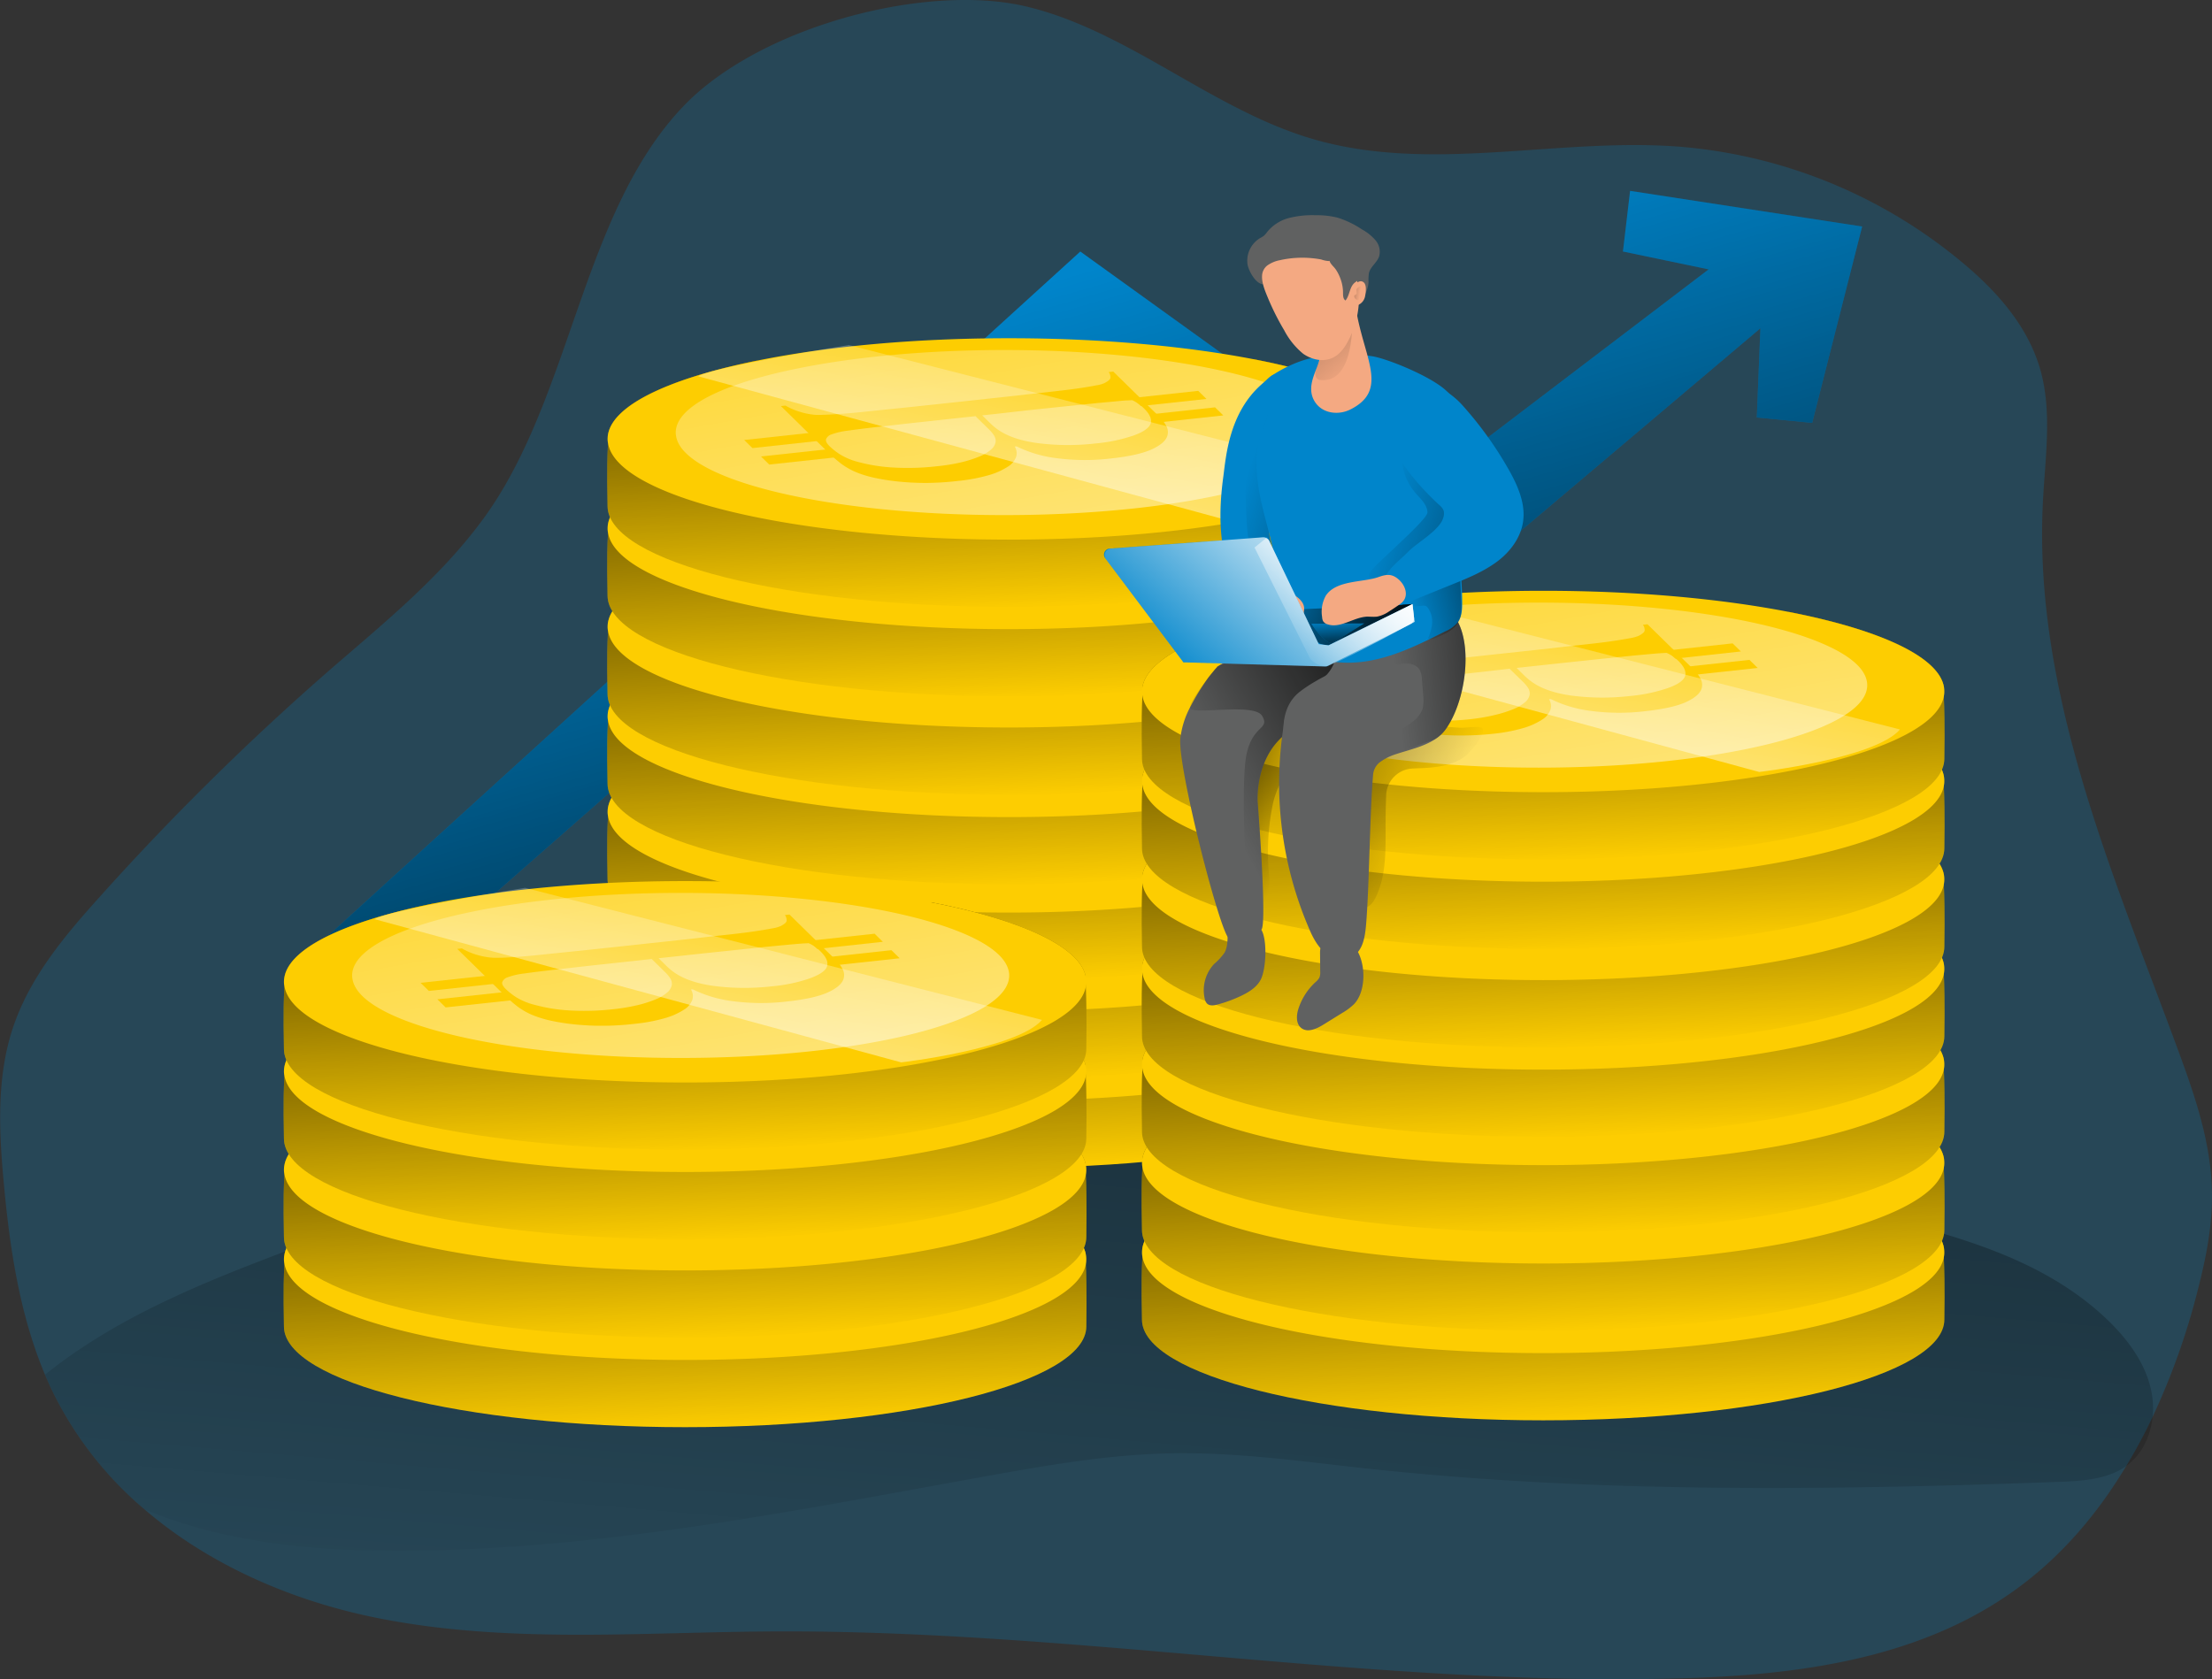 <?xml version="1.0" encoding="UTF-8"?> <svg xmlns="http://www.w3.org/2000/svg" xmlns:xlink="http://www.w3.org/1999/xlink" id="Layer_1" data-name="Layer 1" viewBox="0 0 658.5 500"><rect x="0" y="0" width="658.5" height="500" fill="#333333" stroke="none"/><defs><linearGradient id="linear-gradient" x1="300.85" y1="87.09" x2="386.94" y2="383.61" gradientUnits="userSpaceOnUse"><stop offset="0" stop-color="#010101" stop-opacity="0"></stop><stop offset="0.95" stop-color="#010101"></stop></linearGradient><linearGradient id="linear-gradient-2" x1="324.8" y1="506.04" x2="378.66" y2="-120.4" xlink:href="#linear-gradient"></linearGradient><linearGradient id="linear-gradient-3" x1="306.97" y1="355.42" x2="301.25" y2="232.22" xlink:href="#linear-gradient"></linearGradient><linearGradient id="linear-gradient-4" x1="306.97" y1="328.77" x2="301.25" y2="205.56" xlink:href="#linear-gradient"></linearGradient><linearGradient id="linear-gradient-5" x1="306.97" y1="299.45" x2="301.25" y2="176.25" xlink:href="#linear-gradient"></linearGradient><linearGradient id="linear-gradient-6" x1="306.97" y1="271.02" x2="301.25" y2="147.81" xlink:href="#linear-gradient"></linearGradient><linearGradient id="linear-gradient-7" x1="306.97" y1="244.37" x2="301.25" y2="121.16" xlink:href="#linear-gradient"></linearGradient><linearGradient id="linear-gradient-8" x1="306.97" y1="215.05" x2="301.25" y2="91.85" xlink:href="#linear-gradient"></linearGradient><linearGradient id="linear-gradient-9" x1="306.97" y1="188.4" x2="301.25" y2="65.2" xlink:href="#linear-gradient"></linearGradient><linearGradient id="linear-gradient-10" x1="284.43" y1="28.6" x2="343.64" y2="354.9" gradientUnits="userSpaceOnUse"><stop offset="0" stop-color="#fff" stop-opacity="0"></stop><stop offset="0.95" stop-color="#fff"></stop></linearGradient><linearGradient id="linear-gradient-11" x1="320.76" y1="88.11" x2="291.52" y2="241.82" xlink:href="#linear-gradient-10"></linearGradient><linearGradient id="linear-gradient-12" x1="466.06" y1="430.62" x2="460.34" y2="307.41" xlink:href="#linear-gradient"></linearGradient><linearGradient id="linear-gradient-13" x1="466.06" y1="403.97" x2="460.34" y2="280.76" xlink:href="#linear-gradient"></linearGradient><linearGradient id="linear-gradient-14" x1="466.06" y1="374.65" x2="460.34" y2="251.44" xlink:href="#linear-gradient"></linearGradient><linearGradient id="linear-gradient-15" x1="210.63" y1="432.66" x2="204.91" y2="309.45" xlink:href="#linear-gradient"></linearGradient><linearGradient id="linear-gradient-16" x1="210.63" y1="406.01" x2="204.91" y2="282.8" xlink:href="#linear-gradient"></linearGradient><linearGradient id="linear-gradient-17" x1="210.63" y1="376.69" x2="204.91" y2="253.48" xlink:href="#linear-gradient"></linearGradient><linearGradient id="linear-gradient-18" x1="210.63" y1="350.04" x2="204.91" y2="226.83" xlink:href="#linear-gradient"></linearGradient><linearGradient id="linear-gradient-19" x1="188.09" y1="190.23" x2="247.3" y2="516.54" xlink:href="#linear-gradient-10"></linearGradient><linearGradient id="linear-gradient-20" x1="224.42" y1="249.75" x2="195.18" y2="403.46" xlink:href="#linear-gradient-10"></linearGradient><linearGradient id="linear-gradient-21" x1="466.06" y1="346.22" x2="460.34" y2="223.01" xlink:href="#linear-gradient"></linearGradient><linearGradient id="linear-gradient-22" x1="466.06" y1="319.56" x2="460.34" y2="196.36" xlink:href="#linear-gradient"></linearGradient><linearGradient id="linear-gradient-23" x1="466.06" y1="290.25" x2="460.34" y2="167.04" xlink:href="#linear-gradient"></linearGradient><linearGradient id="linear-gradient-24" x1="466.06" y1="263.6" x2="460.34" y2="140.39" xlink:href="#linear-gradient"></linearGradient><linearGradient id="linear-gradient-25" x1="443.52" y1="103.79" x2="502.73" y2="430.09" xlink:href="#linear-gradient-10"></linearGradient><linearGradient id="linear-gradient-26" x1="479.85" y1="163.31" x2="450.61" y2="317.02" xlink:href="#linear-gradient-10"></linearGradient><linearGradient id="linear-gradient-27" x1="-802.59" y1="311.23" x2="-882.88" y2="352.49" gradientTransform="matrix(-0.99, 0.16, 0.16, 0.99, -470.1, -25.62)" xlink:href="#linear-gradient"></linearGradient><linearGradient id="linear-gradient-28" x1="-878.66" y1="251.91" x2="-831.34" y2="232.18" gradientTransform="matrix(-1, 0, 0, 1, -487.43, 0)" xlink:href="#linear-gradient"></linearGradient><linearGradient id="linear-gradient-29" x1="-921.15" y1="252.92" x2="-828.3" y2="207.39" gradientTransform="matrix(-1, 0, 0, 1, -487.43, 0)" xlink:href="#linear-gradient"></linearGradient><linearGradient id="linear-gradient-30" x1="-855.73" y1="247.58" x2="-926.59" y2="208.56" gradientTransform="matrix(-1, 0, 0, 1, -487.43, 0)" xlink:href="#linear-gradient"></linearGradient><linearGradient id="linear-gradient-31" x1="-908.18" y1="213.55" x2="-966.26" y2="207.49" gradientTransform="matrix(-1, 0, 0, 1, -487.43, 0)" xlink:href="#linear-gradient"></linearGradient><linearGradient id="linear-gradient-32" x1="-904.53" y1="156.89" x2="-986.46" y2="183.5" gradientTransform="matrix(-1, 0, 0, 1, -487.43, 0)" xlink:href="#linear-gradient"></linearGradient><linearGradient id="linear-gradient-33" x1="-912.29" y1="189.06" x2="-959.98" y2="177.99" gradientTransform="matrix(-1, 0, 0, 1, -487.43, 0)" xlink:href="#linear-gradient"></linearGradient><linearGradient id="linear-gradient-34" x1="-868.75" y1="178.93" x2="-913" y2="198.82" gradientTransform="matrix(-1, 0, 0, 1, -487.43, 0)" xlink:href="#linear-gradient"></linearGradient><linearGradient id="linear-gradient-35" x1="-890.48" y1="191.12" x2="-891.26" y2="202.9" gradientTransform="matrix(-1, 0, 0, 1, -487.43, 0)" xlink:href="#linear-gradient"></linearGradient><linearGradient id="linear-gradient-36" x1="-896.29" y1="118.55" x2="-838.77" y2="48.47" gradientTransform="matrix(-1, 0, 0, 1, -487.43, 0)" xlink:href="#linear-gradient"></linearGradient><linearGradient id="linear-gradient-37" x1="-897.25" y1="94.09" x2="-886.31" y2="92.57" gradientTransform="matrix(-1, 0, 0, 1, -487.43, 0)" xlink:href="#linear-gradient"></linearGradient><linearGradient id="linear-gradient-38" x1="354.74" y1="209.9" x2="405.08" y2="152.67" xlink:href="#linear-gradient-10"></linearGradient><linearGradient id="linear-gradient-39" x1="385.7" y1="199.52" x2="413.86" y2="167.51" xlink:href="#linear-gradient-10"></linearGradient></defs><title>Bitcoin 1</title><path d="M663.35,361.76c.19,9.89-1.77,19.66-4.23,29.21a210.16,210.16,0,0,1-13.43,37.71,157.18,157.18,0,0,1-7.85,14.61c-8.23,13.74-18.46,25.89-31,35.37-29.29,22.23-67,27-103,27.89-89.84,2.34-179.3-14.53-269.17-14-39.41.23-79.19,3.74-117.88-4.08-24.73-5-49.42-15.55-68.82-32.19a108.33,108.33,0,0,1-26.95-34.16c-1-2-1.92-4-2.75-6C10.75,398.26,7.76,378.52,6,359c-1.43-15.25-2.15-31,2.49-45.49,4.84-15.13,15.1-27.48,25.45-39a785.68,785.68,0,0,1,68.81-68c16.12-14,32.91-27.51,45.75-44.92,26.57-36,29.33-91.27,59.79-123.16C231,14.64,280.56,1.61,310.38,8.71c30.24,7.21,55.15,30.54,85,39.37,35.33,10.46,73-.45,109.54,2.38a150.32,150.32,0,0,1,83,33.55c10.72,8.72,20.76,19.6,24.5,33.41,3.32,12.34,1.32,25.48.64,38.31-3.05,56.77,20.65,110.68,40.17,163.6C658.26,333,663.13,347.07,663.35,361.76Z" transform="translate(-4.87 -6.78)" fill="#0085cb" opacity="0.24" style="isolation:isolate"></path><polygon points="97.35 278.95 321.6 74.89 421.31 146.71 508.65 80.21 483.14 74.89 485.27 56.83 554.35 67.45 539.47 125.91 523 124.31 524.06 97.75 419.89 185.8 317.87 116.1 141.23 271.37 97.35 278.95" fill="#0085cb"></polygon><polygon points="97.35 278.95 321.6 74.89 421.31 146.71 508.65 80.21 483.14 74.89 485.27 56.83 554.35 67.45 539.47 125.91 523 124.31 524.06 97.75 419.89 185.8 317.87 116.1 141.23 271.37 97.35 278.95" fill="url(#linear-gradient)"></polygon><path d="M376.24,85.43A7.86,7.86,0,0,1,380,77.67,7.9,7.9,0,0,0,381.1,77a6.66,6.66,0,0,0,1-1.15,12.36,12.36,0,0,1,6.53-4.17,28.39,28.39,0,0,1,7.81-.82,25.86,25.86,0,0,1,6.62.73,28.27,28.27,0,0,1,7.28,3.51,14.35,14.35,0,0,1,4,3.21,5.27,5.27,0,0,1,1.08,4.85c-.63,1.79-2.51,3-3,4.81a12.6,12.6,0,0,0-.15,2.75,8.11,8.11,0,0,1-1.09,3.71,2.07,2.07,0,0,1-.93.94,1.64,1.64,0,0,1-1.72-.48,5.35,5.35,0,0,1-.94-1.64,10.8,10.8,0,0,0-3-4.29c-1.95-1.52-4.56-1.79-7-2a32.34,32.34,0,0,0-8.57.28,14.07,14.07,0,0,0-4.25,1.58c-1,.58-2.28,2.4-3.34,2.59C378.89,91.9,376.52,87.34,376.24,85.43Z" transform="translate(-4.87 -6.78)" fill="#606161"></path><path d="M645.69,428.68c-.61,5.78-3.21,11.25-7.85,14.61-5.59,4-13,4.45-19.86,4.72-68.85,2.53-138,3.43-206.51-4-19.29-2.11-38.62-4.87-58-4.49-18.23.34-36.27,3.44-54.24,6.68C237.57,457.29,175.62,469.94,113,468.39c-21.82-.53-45.07-3.74-65-12.15a108.33,108.33,0,0,1-26.95-34.16c-1-2-1.92-4-2.75-6,27.66-22.2,62.16-32.77,95-45.64,47.11-18.5,95.73-24.65,145.93-28.31q49.49-3.57,99-6c33.18-1.62,66.74-2.87,99.39,3.44,27.74,5.32,54.13,16,81.42,23.25,32.73,8.68,68.85,13.59,93.27,37,6,5.81,11.25,12.83,12.95,21A25.14,25.14,0,0,1,645.69,428.68Z" transform="translate(-4.87 -6.78)" fill="url(#linear-gradient-2)"></path><path d="M424.6,324.49c0,16.57-53.47,30-119.43,30s-119.43-13.44-119.43-30c0-2.13-.28-10.12.13-18.79,0-1,.08-2,.12-3.07,2.12-8.66,18.92-16.33,44.21-21.44,21.62,5.11,48.34,13.35,75,13.35,26.19,0,52-8.1,73.13-13.73,26.19,5.11,43.69,12.87,46,21.68,0,1.18.09,2.36.13,3.5v.09C424.8,314.79,424.6,322.55,424.6,324.49Z" transform="translate(-4.87 -6.78)" fill="#fdcd01"></path><path d="M424.6,324.49c0,16.57-53.47,30-119.43,30s-119.43-13.44-119.43-30c0-2.13-.28-10.12.13-18.79,0-1,.08-2,.12-3.07,2.12-8.66,18.92-16.33,44.21-21.44,21.62,5.11,48.34,13.35,75,13.35,26.19,0,52-8.1,73.13-13.73,26.19,5.11,43.69,12.87,46,21.68,0,1.18.09,2.36.13,3.5v.09C424.8,314.79,424.6,322.55,424.6,324.49Z" transform="translate(-4.87 -6.78)" fill="url(#linear-gradient-3)"></path><path d="M424.6,304.52a6.41,6.41,0,0,1-.16,1.47v.09c-3.19,15.81-55.39,28.4-119.27,28.4-64.4,0-116.9-12.78-119.3-28.78a5.2,5.2,0,0,1-.13-1.18,7.22,7.22,0,0,1,.25-1.89c2.12-8.66,18.92-16.33,44.21-21.44,20.48-4.17,46.54-6.67,75-6.67,27.57,0,52.94,2.36,73.13,6.29,26.19,5.11,43.69,12.87,46,21.68A6.78,6.78,0,0,1,424.6,304.52Z" transform="translate(-4.87 -6.78)" fill="#fdcd01"></path><path d="M424.6,297.84c0,16.57-53.47,30-119.43,30s-119.43-13.44-119.43-30c0-2.13-.28-10.13.13-18.79,0-1,.08-2,.12-3.07,2.12-8.66,18.92-16.33,44.21-21.44,21.62,5.11,48.34,13.34,75,13.34,26.19,0,52-8.09,73.13-13.72,26.19,5.11,43.69,12.87,46,21.67,0,1.19.09,2.37.13,3.51v.09C424.8,288.14,424.6,295.9,424.6,297.84Z" transform="translate(-4.87 -6.78)" fill="#fdcd01"></path><path d="M424.6,297.84c0,16.57-53.47,30-119.43,30s-119.43-13.44-119.43-30c0-2.13-.28-10.13.13-18.79,0-1,.08-2,.12-3.07,2.12-8.66,18.92-16.33,44.21-21.44,21.62,5.11,48.34,13.34,75,13.34,26.19,0,52-8.09,73.13-13.72,26.19,5.11,43.69,12.87,46,21.67,0,1.19.09,2.37.13,3.51v.09C424.8,288.14,424.6,295.9,424.6,297.84Z" transform="translate(-4.87 -6.78)" fill="url(#linear-gradient-4)"></path><path d="M424.6,277.87a6.41,6.41,0,0,1-.16,1.47v.09c-3.19,15.81-55.39,28.4-119.27,28.4-64.4,0-116.9-12.78-119.3-28.78a5.27,5.27,0,0,1-.13-1.18A7.16,7.16,0,0,1,186,276c2.12-8.66,18.92-16.33,44.21-21.44,20.48-4.17,46.54-6.68,75-6.68,27.57,0,52.94,2.37,73.13,6.3,26.19,5.11,43.69,12.87,46,21.67A6.89,6.89,0,0,1,424.6,277.87Z" transform="translate(-4.87 -6.78)" fill="#fdcd01"></path><path d="M424.6,268.53c0,16.56-53.47,30-119.43,30s-119.43-13.44-119.43-30c0-2.13-.28-10.13.13-18.79,0-1,.08-2,.12-3.08,2.12-8.66,18.92-16.33,44.21-21.44,21.62,5.11,48.34,13.35,75,13.35,26.19,0,52-8.1,73.13-13.73,26.19,5.11,43.69,12.87,46,21.68,0,1.18.09,2.36.13,3.5v.1C424.8,258.82,424.6,266.59,424.6,268.53Z" transform="translate(-4.87 -6.78)" fill="#fdcd01"></path><path d="M424.6,268.53c0,16.56-53.47,30-119.43,30s-119.43-13.44-119.43-30c0-2.13-.28-10.13.13-18.79,0-1,.08-2,.12-3.08,2.12-8.66,18.92-16.33,44.21-21.44,21.62,5.11,48.34,13.35,75,13.35,26.19,0,52-8.1,73.13-13.73,26.19,5.11,43.69,12.87,46,21.68,0,1.18.09,2.36.13,3.5v.1C424.8,258.82,424.6,266.59,424.6,268.53Z" transform="translate(-4.87 -6.78)" fill="url(#linear-gradient-5)"></path><path d="M424.6,248.55a6.36,6.36,0,0,1-.16,1.47v.1c-3.19,15.8-55.39,28.39-119.27,28.39-64.4,0-116.9-12.78-119.3-28.77a5.36,5.36,0,0,1-.13-1.19,7.28,7.28,0,0,1,.25-1.89c2.12-8.66,18.92-16.33,44.21-21.44,20.48-4.16,46.54-6.67,75-6.67,27.57,0,52.94,2.36,73.13,6.29,26.19,5.11,43.69,12.87,46,21.68A6.78,6.78,0,0,1,424.6,248.55Z" transform="translate(-4.87 -6.78)" fill="#fdcd01"></path><path d="M424.6,240.09c0,16.57-53.47,30-119.43,30s-119.43-13.44-119.43-30c0-2.13-.28-10.13.13-18.79,0-1,.08-2,.12-3.07,2.12-8.66,18.92-16.33,44.21-21.44,21.62,5.11,48.34,13.34,75,13.34,26.19,0,52-8.09,73.13-13.72,26.19,5.11,43.69,12.87,46,21.67,0,1.19.09,2.37.13,3.51v.09C424.8,230.39,424.6,238.15,424.6,240.09Z" transform="translate(-4.87 -6.78)" fill="#fdcd01"></path><path d="M424.6,240.09c0,16.57-53.47,30-119.43,30s-119.43-13.44-119.43-30c0-2.13-.28-10.13.13-18.79,0-1,.08-2,.12-3.07,2.12-8.66,18.92-16.33,44.21-21.44,21.62,5.11,48.34,13.34,75,13.34,26.19,0,52-8.09,73.13-13.72,26.19,5.11,43.69,12.87,46,21.67,0,1.19.09,2.37.13,3.51v.09C424.8,230.39,424.6,238.15,424.6,240.09Z" transform="translate(-4.87 -6.78)" fill="url(#linear-gradient-6)"></path><path d="M424.6,220.12a6.41,6.41,0,0,1-.16,1.47v.09c-3.19,15.81-55.39,28.4-119.27,28.4-64.4,0-116.9-12.78-119.3-28.78a5.27,5.27,0,0,1-.13-1.18,7.16,7.16,0,0,1,.25-1.89c2.12-8.66,18.92-16.33,44.21-21.44,20.48-4.17,46.54-6.68,75-6.68,27.57,0,52.94,2.37,73.13,6.3,26.19,5.11,43.69,12.87,46,21.67A6.89,6.89,0,0,1,424.6,220.12Z" transform="translate(-4.87 -6.78)" fill="#fdcd01"></path><path d="M424.6,213.44c0,16.57-53.47,30-119.43,30s-119.43-13.44-119.43-30c0-2.13-.28-10.13.13-18.79,0-1,.08-2,.12-3.07,2.12-8.67,18.92-16.33,44.21-21.44,21.62,5.11,48.34,13.34,75,13.34,26.19,0,52-8.09,73.13-13.72,26.19,5.11,43.69,12.87,46,21.67,0,1.19.09,2.37.13,3.51V195C424.8,203.74,424.6,211.5,424.6,213.44Z" transform="translate(-4.87 -6.78)" fill="#fdcd01"></path><path d="M424.6,213.44c0,16.57-53.47,30-119.43,30s-119.43-13.44-119.43-30c0-2.13-.28-10.13.13-18.79,0-1,.08-2,.12-3.07,2.12-8.67,18.92-16.33,44.21-21.44,21.62,5.11,48.34,13.34,75,13.34,26.19,0,52-8.09,73.13-13.72,26.19,5.11,43.69,12.87,46,21.67,0,1.19.09,2.37.13,3.51V195C424.8,203.74,424.6,211.5,424.6,213.44Z" transform="translate(-4.87 -6.78)" fill="url(#linear-gradient-7)"></path><path d="M424.6,193.47a6.47,6.47,0,0,1-.16,1.47V195c-3.19,15.81-55.39,28.4-119.27,28.4-64.4,0-116.9-12.78-119.3-28.78a5.27,5.27,0,0,1-.13-1.18,7.16,7.16,0,0,1,.25-1.89c2.12-8.67,18.92-16.33,44.21-21.44,20.48-4.17,46.54-6.68,75-6.68,27.57,0,52.94,2.37,73.13,6.3,26.19,5.11,43.69,12.87,46,21.67A6.89,6.89,0,0,1,424.6,193.47Z" transform="translate(-4.87 -6.78)" fill="#fdcd01"></path><path d="M424.6,184.12c0,16.57-53.47,30-119.43,30s-119.43-13.44-119.43-30c0-2.13-.28-10.12.13-18.78,0-1.05.08-2,.12-3.08,2.12-8.66,18.92-16.33,44.21-21.44,21.62,5.11,48.34,13.35,75,13.35,26.19,0,52-8.1,73.13-13.73,26.19,5.11,43.69,12.87,46,21.68,0,1.18.09,2.36.13,3.5v.09C424.8,174.42,424.6,182.18,424.6,184.12Z" transform="translate(-4.87 -6.78)" fill="#fdcd01"></path><path d="M424.6,184.12c0,16.57-53.47,30-119.43,30s-119.43-13.44-119.43-30c0-2.13-.28-10.12.13-18.78,0-1.05.08-2,.12-3.08,2.12-8.66,18.92-16.33,44.21-21.44,21.62,5.11,48.34,13.35,75,13.35,26.19,0,52-8.1,73.13-13.73,26.19,5.11,43.69,12.87,46,21.68,0,1.18.09,2.36.13,3.5v.09C424.8,174.42,424.6,182.18,424.6,184.12Z" transform="translate(-4.87 -6.78)" fill="url(#linear-gradient-8)"></path><path d="M424.6,164.15a6.36,6.36,0,0,1-.16,1.47v.09c-3.19,15.81-55.39,28.4-119.27,28.4-64.4,0-116.9-12.78-119.3-28.77a5.36,5.36,0,0,1-.13-1.19,7.22,7.22,0,0,1,.25-1.89c2.12-8.66,18.92-16.33,44.21-21.44,20.48-4.17,46.54-6.67,75-6.67,27.57,0,52.94,2.36,73.13,6.29,26.19,5.11,43.69,12.87,46,21.68A6.78,6.78,0,0,1,424.6,164.15Z" transform="translate(-4.87 -6.78)" fill="#fdcd01"></path><path d="M424.6,157.47c0,16.57-53.47,30-119.43,30s-119.43-13.44-119.43-30c0-2.13-.28-10.13.13-18.79,0-1,.08-2,.12-3.07,2.12-8.66,18.92-16.33,44.21-21.44,21.62,5.11,48.34,13.34,75,13.34,26.19,0,52-8.09,73.13-13.72,26.19,5.11,43.69,12.87,46,21.68,0,1.18.09,2.36.13,3.5v.09C424.8,147.77,424.6,155.53,424.6,157.47Z" transform="translate(-4.87 -6.78)" fill="#fdcd01"></path><path d="M424.6,157.47c0,16.57-53.47,30-119.43,30s-119.43-13.44-119.43-30c0-2.13-.28-10.13.13-18.79,0-1,.08-2,.12-3.07,2.12-8.66,18.92-16.33,44.21-21.44,21.62,5.11,48.34,13.34,75,13.34,26.19,0,52-8.09,73.13-13.72,26.19,5.11,43.69,12.87,46,21.68,0,1.18.09,2.36.13,3.5v.09C424.8,147.77,424.6,155.53,424.6,157.47Z" transform="translate(-4.87 -6.78)" fill="url(#linear-gradient-9)"></path><path d="M424.6,137.5a6.41,6.41,0,0,1-.16,1.47v.09c-3.19,15.81-55.39,28.4-119.27,28.4-64.4,0-116.9-12.78-119.3-28.78a5.27,5.27,0,0,1-.13-1.18,7.22,7.22,0,0,1,.25-1.89c2.12-8.66,18.92-16.33,44.21-21.44,20.48-4.17,46.54-6.68,75-6.68,27.57,0,52.94,2.37,73.13,6.3,26.19,5.11,43.69,12.87,46,21.68A6.78,6.78,0,0,1,424.6,137.5Z" transform="translate(-4.87 -6.78)" fill="#fdcd01"></path><path d="M401.64,135.62a5.17,5.17,0,0,1-.13,1.2v.07c-2.6,13-45.36,23.26-97.67,23.26-52.75,0-95.74-10.47-97.71-23.57a5.21,5.21,0,0,1-.1-1,6.42,6.42,0,0,1,.2-1.56c1.74-7.09,15.5-13.37,36.21-17.55,16.77-3.41,38.12-5.47,61.4-5.47,22.58,0,43.36,1.94,59.89,5.16,21.45,4.18,35.78,10.54,37.68,17.75A5.61,5.61,0,0,1,401.64,135.62Z" transform="translate(-4.87 -6.78)" fill="url(#linear-gradient-10)"></path><path d="M280.72,150.58a81.17,81.17,0,0,1-8.13-.39,64,64,0,0,1-6.73-1,35.05,35.05,0,0,1-5-1.37,21.73,21.73,0,0,1-5.73-3.08,49.75,49.75,0,0,1-4-3.53l-13.79-13.52,1.37-.14a20.13,20.13,0,0,0,3.68,1.66,22.3,22.3,0,0,0,4.88,1.07,20.36,20.36,0,0,0,2.71,0c1.13,0,2.41-.09,3.85-.18s2.91-.19,4.44-.33,3-.28,4.49-.44l5.22-.54,7.22-.74,8-.85,7.94-.85,7.25-.79,6-.65,6.13-.69,7.23-.8c1.64-.18,3.29-.37,5-.58s3.23-.43,4.72-.66,2.79-.47,3.93-.69a8.69,8.69,0,0,0,2.29-.66c1.06-.55,1.64-1.05,1.74-1.49a2.61,2.61,0,0,0-.51-1.78l1.37-.14,13.46,13.2a12.56,12.56,0,0,1,2.28,2.91,3.85,3.85,0,0,1,.4,2.85c-.38,1.52-1.9,2.9-4.58,4.15s-6.75,2.17-12.22,2.76a64.64,64.64,0,0,1-16.27-.09,36.93,36.93,0,0,1-11.87-3.52l-.54.06a3.73,3.73,0,0,1,.44,3,5.81,5.81,0,0,1-2.5,3,21,21,0,0,1-5.69,2.53,51.32,51.32,0,0,1-9.13,1.71A88.16,88.16,0,0,1,280.72,150.58Zm61.45-14.07c2.88-1,4.58-2.16,5.12-3.32q.94-2.06-1.86-4.8a11.78,11.78,0,0,0-1.79-1.46,9.53,9.53,0,0,0-1.72-1l-1.58.09q-.73,0-1.77.12l-2.57.24-4,.37-10.6,1.08-11,1.16-8.75,1-4.38.47,2.24,2.2a17.55,17.55,0,0,0,1.61,1.43q4.29,3.47,12.43,4.6a71,71,0,0,0,17.46.13A48.4,48.4,0,0,0,342.17,136.51ZM291,144.44a35.47,35.47,0,0,0,5.39-1.71,12.27,12.27,0,0,0,3.5-2.08,3.82,3.82,0,0,0,1.38-2.3,3.16,3.16,0,0,0-.44-1.85,11,11,0,0,0-1.68-2l-3.87-3.8-8.76.94-8.34.91q-3.84.41-7,.78l-5.52.62q-5.16.6-8.41,1.06a21.7,21.7,0,0,0-5,1.17,2.53,2.53,0,0,0-1.45,1.33c-.2.55.14,1.26,1.05,2.15a20.69,20.69,0,0,0,3.07,2.41,19.5,19.5,0,0,0,5.51,2.28A50.4,50.4,0,0,0,271,146a76.07,76.07,0,0,0,12.88-.4A54.86,54.86,0,0,0,291,144.44Z" transform="translate(-4.87 -6.78)" fill="#fdcd01"></path><polygon points="339.64 120.9 337.18 118.49 356.71 116.38 359.16 118.79 339.64 120.9" fill="#fdcd01"></polygon><polygon points="344.64 125.81 342.19 123.4 361.71 121.29 364.17 123.69 344.64 125.81" fill="#fdcd01"></polygon><polygon points="224 133.42 221.54 131.01 241.06 128.9 243.52 131.3 224 133.42" fill="#fdcd01"></polygon><polygon points="229 138.32 226.54 135.91 246.07 133.8 248.52 136.21 229 138.32" fill="#fdcd01"></polygon><path d="M212.73,118.83l156.76,42.65s34.45-4,41.92-12.66L257.52,109.51S216.17,116.17,212.73,118.83Z" transform="translate(-4.87 -6.78)" fill="url(#linear-gradient-11)"></path><path d="M583.69,399.69c0,16.56-53.48,30-119.43,30s-119.43-13.45-119.43-30c0-2.13-.29-10.13.12-18.79,0-1,.08-2,.12-3.08,2.12-8.66,18.93-16.32,44.22-21.44,21.62,5.12,48.33,13.35,75,13.35,26.18,0,52-8.09,73.13-13.72,26.19,5.11,43.69,12.87,46,21.67,0,1.19.08,2.37.12,3.5v.1C583.89,390,583.69,397.75,583.69,399.69Z" transform="translate(-4.87 -6.78)" fill="#fdcd01"></path><path d="M583.69,399.69c0,16.56-53.48,30-119.43,30s-119.43-13.45-119.43-30c0-2.13-.29-10.13.12-18.79,0-1,.08-2,.12-3.08,2.12-8.66,18.93-16.32,44.22-21.44,21.62,5.12,48.33,13.35,75,13.35,26.18,0,52-8.09,73.13-13.72,26.19,5.11,43.69,12.87,46,21.67,0,1.19.08,2.37.12,3.5v.1C583.89,390,583.69,397.75,583.69,399.69Z" transform="translate(-4.87 -6.78)" fill="url(#linear-gradient-12)"></path><path d="M583.69,379.72a5.86,5.86,0,0,1-.17,1.46v.1c-3.18,15.81-55.39,28.4-119.26,28.4-64.41,0-116.9-12.78-119.31-28.78a5.91,5.91,0,0,1-.12-1.18,7.73,7.73,0,0,1,.24-1.9c2.12-8.66,18.93-16.32,44.22-21.44,20.47-4.16,46.54-6.67,75-6.67,27.57,0,52.94,2.37,73.13,6.3,26.19,5.11,43.69,12.87,46,21.67A7.13,7.13,0,0,1,583.69,379.72Z" transform="translate(-4.87 -6.78)" fill="#fdcd01"></path><path d="M583.69,373c0,16.56-53.48,30-119.43,30S344.83,389.6,344.83,373c0-2.13-.29-10.13.12-18.79,0-1,.08-2,.12-3.08,2.12-8.66,18.93-16.33,44.22-21.44,21.62,5.11,48.33,13.35,75,13.35,26.18,0,52-8.09,73.13-13.73,26.19,5.12,43.69,12.88,46,21.68,0,1.18.08,2.37.12,3.5v.1C583.89,363.34,583.69,371.1,583.69,373Z" transform="translate(-4.87 -6.78)" fill="#fdcd01"></path><path d="M583.69,373c0,16.56-53.48,30-119.43,30S344.83,389.6,344.83,373c0-2.13-.29-10.13.12-18.79,0-1,.08-2,.12-3.08,2.12-8.66,18.93-16.33,44.22-21.44,21.62,5.11,48.33,13.35,75,13.35,26.18,0,52-8.09,73.13-13.73,26.19,5.12,43.69,12.88,46,21.68,0,1.18.08,2.37.12,3.5v.1C583.89,363.34,583.69,371.1,583.69,373Z" transform="translate(-4.87 -6.78)" fill="url(#linear-gradient-13)"></path><path d="M583.69,353.07a5.86,5.86,0,0,1-.17,1.46v.1C580.34,370.44,528.13,383,464.26,383c-64.41,0-116.9-12.77-119.31-28.77a6,6,0,0,1-.12-1.18,7.73,7.73,0,0,1,.24-1.9c2.12-8.66,18.93-16.33,44.22-21.44,20.47-4.16,46.54-6.67,75-6.67,27.57,0,52.94,2.37,73.13,6.29,26.19,5.12,43.69,12.88,46,21.68A7.13,7.13,0,0,1,583.69,353.07Z" transform="translate(-4.87 -6.78)" fill="#fdcd01"></path><path d="M583.69,343.72c0,16.57-53.48,30-119.43,30s-119.43-13.44-119.43-30c0-2.13-.29-10.13.12-18.79,0-1,.08-2,.12-3.07,2.12-8.66,18.93-16.33,44.22-21.44,21.62,5.11,48.33,13.34,75,13.34,26.18,0,52-8.09,73.13-13.72,26.19,5.11,43.69,12.87,46,21.67,0,1.19.08,2.37.12,3.51v.09C583.89,334,583.69,341.78,583.69,343.72Z" transform="translate(-4.87 -6.78)" fill="#fdcd01"></path><path d="M583.69,343.72c0,16.57-53.48,30-119.43,30s-119.43-13.44-119.43-30c0-2.13-.29-10.13.12-18.79,0-1,.08-2,.12-3.07,2.12-8.66,18.93-16.33,44.22-21.44,21.62,5.11,48.33,13.34,75,13.34,26.18,0,52-8.09,73.13-13.72,26.19,5.11,43.69,12.87,46,21.67,0,1.19.08,2.37.12,3.51v.09C583.89,334,583.69,341.78,583.69,343.72Z" transform="translate(-4.87 -6.78)" fill="url(#linear-gradient-14)"></path><path d="M583.69,323.75a5.93,5.93,0,0,1-.17,1.47v.09c-3.18,15.81-55.39,28.4-119.26,28.4-64.41,0-116.9-12.78-119.31-28.78a5.91,5.91,0,0,1-.12-1.18,7.59,7.59,0,0,1,.24-1.89c2.12-8.66,18.93-16.33,44.22-21.44,20.47-4.17,46.54-6.68,75-6.68,27.57,0,52.94,2.37,73.13,6.3,26.19,5.11,43.69,12.87,46,21.67A7.23,7.23,0,0,1,583.69,323.75Z" transform="translate(-4.87 -6.78)" fill="#fdcd01"></path><path d="M328.26,401.73c0,16.56-53.47,30-119.43,30S89.4,418.29,89.4,401.73c0-2.13-.28-10.13.13-18.79,0-1,.08-2,.12-3.08,2.12-8.66,18.92-16.32,44.21-21.44,21.62,5.12,48.34,13.35,75,13.35,26.19,0,52-8.09,73.13-13.72,26.19,5.11,43.69,12.87,46,21.67,0,1.19.09,2.37.13,3.5v.1C328.46,392,328.26,399.79,328.26,401.73Z" transform="translate(-4.87 -6.78)" fill="#fdcd01"></path><path d="M328.26,401.73c0,16.56-53.47,30-119.43,30S89.4,418.29,89.4,401.73c0-2.13-.28-10.13.13-18.79,0-1,.08-2,.12-3.08,2.12-8.66,18.92-16.32,44.21-21.44,21.62,5.12,48.34,13.35,75,13.35,26.19,0,52-8.09,73.13-13.72,26.19,5.11,43.69,12.87,46,21.67,0,1.19.09,2.37.13,3.5v.1C328.46,392,328.26,399.79,328.26,401.73Z" transform="translate(-4.87 -6.78)" fill="url(#linear-gradient-15)"></path><path d="M328.26,381.76a6.33,6.33,0,0,1-.16,1.46v.1c-3.19,15.81-55.39,28.4-119.27,28.4-64.4,0-116.9-12.78-119.3-28.78a5.27,5.27,0,0,1-.13-1.18,7.29,7.29,0,0,1,.25-1.9c2.12-8.66,18.92-16.32,44.21-21.44,20.48-4.16,46.54-6.67,75-6.67,27.57,0,52.94,2.37,73.13,6.3,26.19,5.11,43.69,12.87,46,21.67A6.8,6.8,0,0,1,328.26,381.76Z" transform="translate(-4.87 -6.78)" fill="#fdcd01"></path><path d="M328.26,375.08c0,16.56-53.47,30-119.43,30S89.4,391.64,89.4,375.08c0-2.13-.28-10.13.13-18.79,0-1,.08-2,.12-3.08,2.12-8.66,18.92-16.33,44.21-21.44,21.62,5.11,48.34,13.35,75,13.35,26.19,0,52-8.09,73.13-13.73,26.19,5.12,43.69,12.88,46,21.68,0,1.18.09,2.37.13,3.5v.1C328.46,365.38,328.26,373.14,328.26,375.08Z" transform="translate(-4.87 -6.78)" fill="#fdcd01"></path><path d="M328.26,375.08c0,16.56-53.47,30-119.43,30S89.4,391.64,89.4,375.08c0-2.13-.28-10.13.13-18.79,0-1,.08-2,.12-3.08,2.12-8.66,18.92-16.33,44.21-21.44,21.62,5.11,48.34,13.35,75,13.35,26.19,0,52-8.09,73.13-13.73,26.19,5.12,43.69,12.88,46,21.68,0,1.18.09,2.37.13,3.5v.1C328.46,365.38,328.26,373.14,328.26,375.08Z" transform="translate(-4.87 -6.78)" fill="url(#linear-gradient-16)"></path><path d="M328.26,355.11a6.33,6.33,0,0,1-.16,1.46v.1c-3.19,15.81-55.39,28.39-119.27,28.39-64.4,0-116.9-12.77-119.3-28.77a5.33,5.33,0,0,1-.13-1.18,7.29,7.29,0,0,1,.25-1.9c2.12-8.66,18.92-16.33,44.21-21.44,20.48-4.16,46.54-6.67,75-6.67,27.57,0,52.94,2.37,73.13,6.29,26.19,5.12,43.69,12.88,46,21.68A6.8,6.8,0,0,1,328.26,355.11Z" transform="translate(-4.87 -6.78)" fill="#fdcd01"></path><path d="M328.26,345.76c0,16.57-53.47,30-119.43,30S89.4,362.33,89.4,345.76c0-2.13-.28-10.13.13-18.79,0-1,.08-2,.12-3.07,2.12-8.67,18.92-16.33,44.21-21.44,21.62,5.11,48.34,13.34,75,13.34,26.19,0,52-8.09,73.13-13.72,26.19,5.11,43.69,12.87,46,21.67,0,1.19.09,2.37.13,3.51v.09C328.46,336.06,328.26,343.82,328.26,345.76Z" transform="translate(-4.87 -6.78)" fill="#fdcd01"></path><path d="M328.26,345.76c0,16.57-53.47,30-119.43,30S89.4,362.33,89.4,345.76c0-2.13-.28-10.13.13-18.79,0-1,.08-2,.12-3.07,2.12-8.67,18.92-16.33,44.21-21.44,21.62,5.11,48.34,13.34,75,13.34,26.19,0,52-8.09,73.13-13.72,26.19,5.11,43.69,12.87,46,21.67,0,1.19.09,2.37.13,3.51v.09C328.46,336.06,328.26,343.82,328.26,345.76Z" transform="translate(-4.87 -6.78)" fill="url(#linear-gradient-17)"></path><path d="M328.26,325.79a6.41,6.41,0,0,1-.16,1.47v.09c-3.19,15.81-55.39,28.4-119.27,28.4-64.4,0-116.9-12.78-119.3-28.78a5.27,5.27,0,0,1-.13-1.18,7.16,7.16,0,0,1,.25-1.89c2.12-8.67,18.92-16.33,44.21-21.44,20.48-4.17,46.54-6.68,75-6.68,27.57,0,52.94,2.37,73.13,6.3,26.19,5.11,43.69,12.87,46,21.67A6.89,6.89,0,0,1,328.26,325.79Z" transform="translate(-4.87 -6.78)" fill="#fdcd01"></path><path d="M328.26,319.11c0,16.57-53.47,30-119.43,30S89.4,335.68,89.4,319.11c0-2.13-.28-10.13.13-18.79,0-1,.08-2,.12-3.08,2.12-8.66,18.92-16.32,44.21-21.43,21.62,5.11,48.34,13.34,75,13.34,26.19,0,52-8.09,73.13-13.72,26.19,5.11,43.69,12.87,46,21.67,0,1.19.09,2.37.13,3.51v.09C328.46,309.41,328.26,317.17,328.26,319.11Z" transform="translate(-4.87 -6.78)" fill="#fdcd01"></path><path d="M328.26,319.11c0,16.57-53.47,30-119.43,30S89.4,335.68,89.4,319.11c0-2.13-.28-10.13.13-18.79,0-1,.08-2,.12-3.08,2.12-8.66,18.92-16.32,44.21-21.43,21.62,5.11,48.34,13.34,75,13.34,26.19,0,52-8.09,73.13-13.72,26.19,5.11,43.69,12.87,46,21.67,0,1.19.09,2.37.13,3.51v.09C328.46,309.41,328.26,317.17,328.26,319.11Z" transform="translate(-4.87 -6.78)" fill="url(#linear-gradient-18)"></path><path d="M328.26,299.14a6.47,6.47,0,0,1-.16,1.47v.09c-3.19,15.81-55.39,28.4-119.27,28.4-64.4,0-116.9-12.78-119.3-28.78a5.27,5.27,0,0,1-.13-1.18,7.29,7.29,0,0,1,.25-1.9c2.12-8.66,18.92-16.32,44.21-21.43,20.48-4.17,46.54-6.68,75-6.68,27.57,0,52.94,2.37,73.13,6.3,26.19,5.11,43.69,12.87,46,21.67A6.89,6.89,0,0,1,328.26,299.14Z" transform="translate(-4.87 -6.78)" fill="#fdcd01"></path><path d="M305.3,297.25a5.06,5.06,0,0,1-.13,1.2v.08c-2.6,13-45.36,23.26-97.67,23.26-52.75,0-95.74-10.47-97.71-23.57a5.32,5.32,0,0,1-.1-1,6.4,6.4,0,0,1,.2-1.55c1.74-7.09,15.5-13.37,36.21-17.56,16.77-3.41,38.12-5.46,61.4-5.46,22.58,0,43.36,1.94,59.89,5.15,21.45,4.19,35.78,10.55,37.68,17.76A5.59,5.59,0,0,1,305.3,297.25Z" transform="translate(-4.87 -6.78)" fill="url(#linear-gradient-19)"></path><path d="M184.38,312.21a78.44,78.44,0,0,1-8.13-.38,64,64,0,0,1-6.73-1,33.64,33.64,0,0,1-5-1.38,21.17,21.17,0,0,1-5.73-3.08,47.87,47.87,0,0,1-4-3.52L141,289.32l1.37-.15a20.12,20.12,0,0,0,3.68,1.67,22.32,22.32,0,0,0,4.88,1.06,21.9,21.9,0,0,0,2.71.06c1.13,0,2.41-.1,3.85-.18s2.91-.19,4.44-.33,3-.28,4.49-.44l5.22-.54,7.22-.74,8-.85,7.94-.86,7.25-.78,6-.65,6.13-.69q3.12-.36,7.23-.8c1.64-.18,3.29-.37,4.95-.58s3.23-.43,4.72-.67,2.79-.46,3.93-.68a9.56,9.56,0,0,0,2.29-.66q1.59-.83,1.74-1.5a2.6,2.6,0,0,0-.51-1.77l1.37-.15,13.46,13.21a12.36,12.36,0,0,1,2.28,2.91,3.84,3.84,0,0,1,.4,2.85c-.38,1.52-1.9,2.9-4.58,4.15s-6.75,2.17-12.22,2.76a64.64,64.64,0,0,1-16.27-.09,37.19,37.19,0,0,1-11.87-3.52l-.54.05a3.76,3.76,0,0,1,.44,3,5.85,5.85,0,0,1-2.5,3,21,21,0,0,1-5.69,2.53,50.52,50.52,0,0,1-9.13,1.7A83.14,83.14,0,0,1,184.38,312.21Zm61.45-14.07c2.88-1.05,4.58-2.15,5.12-3.31q.95-2.07-1.86-4.81a12.42,12.42,0,0,0-1.79-1.46,9.42,9.42,0,0,0-1.72-.94l-1.58.08-1.77.13-2.57.23-4,.38q-4.83.46-10.6,1.08l-11,1.16-8.75.95-4.38.47,2.24,2.2a17.55,17.55,0,0,0,1.61,1.43q4.29,3.45,12.43,4.6a71,71,0,0,0,17.46.13A47.82,47.82,0,0,0,245.83,298.14Zm-51.22,7.94a35.47,35.47,0,0,0,5.39-1.71,12.5,12.5,0,0,0,3.5-2.08,3.82,3.82,0,0,0,1.38-2.3,3.14,3.14,0,0,0-.44-1.85,10.63,10.63,0,0,0-1.68-2l-3.87-3.81-8.76.95-8.34.9q-3.84.42-7,.79l-5.52.62q-5.16.6-8.41,1.06a21.7,21.7,0,0,0-5,1.17,2.5,2.5,0,0,0-1.45,1.33c-.2.54.14,1.26,1.05,2.15a20.69,20.69,0,0,0,3.07,2.41,19.52,19.52,0,0,0,5.51,2.27,50.4,50.4,0,0,0,10.6,1.68,77.06,77.06,0,0,0,12.88-.39A56.65,56.65,0,0,0,194.61,306.08Z" transform="translate(-4.87 -6.78)" fill="#fdcd01"></path><polygon points="243.3 282.54 240.84 280.13 260.37 278.02 262.82 280.43 243.3 282.54" fill="#fdcd01"></polygon><polygon points="248.3 287.44 245.85 285.04 265.37 282.92 267.83 285.33 248.3 287.44" fill="#fdcd01"></polygon><polygon points="127.66 295.05 125.2 292.64 144.72 290.53 147.18 292.94 127.66 295.05" fill="#fdcd01"></polygon><polygon points="132.66 299.96 130.21 297.55 149.73 295.44 152.18 297.85 132.66 299.96" fill="#fdcd01"></polygon><path d="M116.39,280.47l156.76,42.64s34.45-4,41.92-12.65L161.18,271.14S119.83,277.81,116.39,280.47Z" transform="translate(-4.87 -6.78)" fill="url(#linear-gradient-20)"></path><path d="M583.69,315.29c0,16.56-53.48,30-119.43,30s-119.43-13.44-119.43-30c0-2.13-.29-10.13.12-18.79,0-1,.08-2,.12-3.08,2.12-8.66,18.93-16.33,44.22-21.44,21.62,5.11,48.33,13.35,75,13.35,26.18,0,52-8.09,73.13-13.73,26.19,5.12,43.69,12.88,46,21.68,0,1.18.08,2.37.12,3.5v.1C583.89,305.59,583.69,313.35,583.69,315.29Z" transform="translate(-4.87 -6.78)" fill="#fdcd01"></path><path d="M583.69,315.29c0,16.56-53.48,30-119.43,30s-119.43-13.44-119.43-30c0-2.13-.29-10.13.12-18.79,0-1,.08-2,.12-3.08,2.12-8.66,18.93-16.33,44.22-21.44,21.62,5.11,48.33,13.35,75,13.35,26.18,0,52-8.09,73.13-13.73,26.19,5.12,43.69,12.88,46,21.68,0,1.18.08,2.37.12,3.5v.1C583.89,305.59,583.69,313.35,583.69,315.29Z" transform="translate(-4.87 -6.78)" fill="url(#linear-gradient-21)"></path><path d="M583.69,295.32a5.86,5.86,0,0,1-.17,1.46v.1c-3.18,15.81-55.39,28.39-119.26,28.39-64.41,0-116.9-12.77-119.31-28.77a6,6,0,0,1-.12-1.18,7.73,7.73,0,0,1,.24-1.9c2.12-8.66,18.93-16.33,44.22-21.44,20.47-4.16,46.54-6.67,75-6.67,27.57,0,52.94,2.37,73.13,6.29,26.19,5.12,43.69,12.88,46,21.68A7.13,7.13,0,0,1,583.69,295.32Z" transform="translate(-4.87 -6.78)" fill="#fdcd01"></path><path d="M583.69,288.64c0,16.56-53.48,30-119.43,30s-119.43-13.44-119.43-30c0-2.13-.29-10.13.12-18.79,0-1,.08-2,.12-3.08,2.12-8.66,18.93-16.33,44.22-21.44,21.62,5.11,48.33,13.35,75,13.35,26.18,0,52-8.09,73.13-13.73,26.19,5.11,43.69,12.88,46,21.68,0,1.18.08,2.37.12,3.5v.1C583.89,278.93,583.69,286.7,583.69,288.64Z" transform="translate(-4.87 -6.78)" fill="#fdcd01"></path><path d="M583.69,288.64c0,16.56-53.48,30-119.43,30s-119.43-13.44-119.43-30c0-2.13-.29-10.13.12-18.79,0-1,.08-2,.12-3.08,2.12-8.66,18.93-16.33,44.22-21.44,21.62,5.11,48.33,13.35,75,13.35,26.18,0,52-8.09,73.13-13.73,26.19,5.11,43.69,12.88,46,21.68,0,1.18.08,2.37.12,3.5v.1C583.89,278.93,583.69,286.7,583.69,288.64Z" transform="translate(-4.87 -6.78)" fill="url(#linear-gradient-22)"></path><path d="M583.69,268.66a5.88,5.88,0,0,1-.17,1.47v.1c-3.18,15.8-55.39,28.39-119.26,28.39-64.41,0-116.9-12.78-119.31-28.77a6,6,0,0,1-.12-1.19,7.71,7.71,0,0,1,.24-1.89c2.12-8.66,18.93-16.33,44.22-21.44,20.47-4.16,46.54-6.67,75-6.67,27.57,0,52.94,2.36,73.13,6.29,26.19,5.11,43.69,12.88,46,21.68A7.12,7.12,0,0,1,583.69,268.66Z" transform="translate(-4.87 -6.78)" fill="#fdcd01"></path><path d="M583.69,259.32c0,16.57-53.48,30-119.43,30s-119.43-13.44-119.43-30c0-2.13-.29-10.13.12-18.79,0-1,.08-2,.12-3.08,2.12-8.66,18.93-16.32,44.22-21.43,21.62,5.11,48.33,13.34,75,13.34,26.18,0,52-8.09,73.13-13.72,26.19,5.11,43.69,12.87,46,21.67,0,1.19.08,2.37.12,3.51v.09C583.89,249.62,583.69,257.38,583.69,259.32Z" transform="translate(-4.87 -6.78)" fill="#fdcd01"></path><path d="M583.69,259.32c0,16.57-53.48,30-119.43,30s-119.43-13.44-119.43-30c0-2.13-.29-10.13.12-18.79,0-1,.08-2,.12-3.08,2.12-8.66,18.93-16.32,44.22-21.43,21.62,5.11,48.33,13.34,75,13.34,26.18,0,52-8.09,73.13-13.72,26.19,5.11,43.69,12.87,46,21.67,0,1.19.08,2.37.12,3.51v.09C583.89,249.62,583.69,257.38,583.69,259.32Z" transform="translate(-4.87 -6.78)" fill="url(#linear-gradient-23)"></path><path d="M583.69,239.35a6,6,0,0,1-.17,1.47v.09c-3.18,15.81-55.39,28.4-119.26,28.4-64.41,0-116.9-12.78-119.31-28.78a5.91,5.91,0,0,1-.12-1.18,7.73,7.73,0,0,1,.24-1.9c2.12-8.66,18.93-16.32,44.22-21.43,20.47-4.17,46.54-6.68,75-6.68,27.57,0,52.94,2.37,73.13,6.3,26.19,5.11,43.69,12.87,46,21.67A7.23,7.23,0,0,1,583.69,239.35Z" transform="translate(-4.87 -6.78)" fill="#fdcd01"></path><path d="M583.69,232.67c0,16.56-53.48,30-119.43,30s-119.43-13.45-119.43-30c0-2.13-.29-10.13.12-18.79,0-1,.08-2,.12-3.08,2.12-8.66,18.93-16.32,44.22-21.44,21.62,5.12,48.33,13.35,75,13.35,26.18,0,52-8.09,73.13-13.72,26.19,5.11,43.69,12.87,46,21.67,0,1.18.08,2.37.12,3.5v.1C583.89,223,583.69,230.73,583.69,232.67Z" transform="translate(-4.87 -6.78)" fill="#fdcd01"></path><path d="M583.69,232.67c0,16.56-53.48,30-119.43,30s-119.43-13.45-119.43-30c0-2.13-.29-10.13.12-18.79,0-1,.08-2,.12-3.08,2.12-8.66,18.93-16.32,44.22-21.44,21.62,5.12,48.33,13.35,75,13.35,26.18,0,52-8.09,73.13-13.72,26.19,5.11,43.69,12.87,46,21.67,0,1.18.08,2.37.12,3.5v.1C583.89,223,583.69,230.73,583.69,232.67Z" transform="translate(-4.87 -6.78)" fill="url(#linear-gradient-24)"></path><path d="M583.69,212.7a5.86,5.86,0,0,1-.17,1.46v.1c-3.18,15.81-55.39,28.4-119.26,28.4-64.41,0-116.9-12.78-119.31-28.78a5.91,5.91,0,0,1-.12-1.18,7.73,7.73,0,0,1,.24-1.9c2.12-8.66,18.93-16.32,44.22-21.44,20.47-4.16,46.54-6.67,75-6.67,27.57,0,52.94,2.37,73.13,6.3,26.19,5.11,43.69,12.87,46,21.67A7.13,7.13,0,0,1,583.69,212.7Z" transform="translate(-4.87 -6.78)" fill="#fdcd01"></path><path d="M560.73,210.81a5.06,5.06,0,0,1-.13,1.2v.08C558,225,515.24,235.35,462.92,235.35c-52.74,0-95.73-10.47-97.7-23.57a4.57,4.57,0,0,1-.1-1,6.34,6.34,0,0,1,.2-1.55c1.74-7.09,15.5-13.37,36.21-17.56,16.77-3.41,38.11-5.46,61.39-5.46,22.59,0,43.36,1.94,59.9,5.15,21.44,4.19,35.77,10.55,37.68,17.75A6.06,6.06,0,0,1,560.73,210.81Z" transform="translate(-4.87 -6.78)" fill="url(#linear-gradient-25)"></path><path d="M439.81,225.77a81.33,81.33,0,0,1-8.13-.38,63.58,63.58,0,0,1-6.73-1,33.81,33.81,0,0,1-5-1.38,21.1,21.1,0,0,1-5.72-3.08,50,50,0,0,1-4.05-3.52l-13.78-13.52,1.37-.15a20,20,0,0,0,3.67,1.67,22.45,22.45,0,0,0,4.88,1.06,22.13,22.13,0,0,0,2.72.06q1.69-.06,3.84-.18c1.43-.08,2.92-.19,4.45-.33s3-.28,4.48-.44l5.22-.54,7.22-.74,8-.85,7.93-.86,7.25-.78,6-.65,6.13-.69q3.14-.36,7.23-.8c1.65-.18,3.3-.37,5-.58s3.23-.43,4.72-.67,2.79-.46,3.93-.68a9.71,9.71,0,0,0,2.29-.66q1.59-.82,1.74-1.5a2.55,2.55,0,0,0-.52-1.77l1.37-.15,13.47,13.21a12.36,12.36,0,0,1,2.28,2.91,3.84,3.84,0,0,1,.4,2.85c-.38,1.52-1.9,2.9-4.58,4.15s-6.75,2.16-12.22,2.76a64.64,64.64,0,0,1-16.27-.09,36.84,36.84,0,0,1-11.87-3.53L466,215a3.68,3.68,0,0,1,.44,3.05,5.82,5.82,0,0,1-2.49,3,21,21,0,0,1-5.7,2.54,50.22,50.22,0,0,1-9.12,1.7A85.85,85.85,0,0,1,439.81,225.77Zm61.45-14.07c2.88-1,4.58-2.15,5.12-3.31q.93-2.07-1.86-4.81a13,13,0,0,0-1.79-1.46,9.75,9.75,0,0,0-1.72-.94l-1.59.08-1.77.13-2.57.23-4,.37-10.6,1.08-11,1.17-8.76.95-4.37.47,2.23,2.2a17.51,17.51,0,0,0,1.62,1.43q4.27,3.45,12.43,4.6a70.9,70.9,0,0,0,17.45.13A48.33,48.33,0,0,0,501.26,211.7ZM450,219.64a35.47,35.47,0,0,0,5.39-1.71,12.65,12.65,0,0,0,3.5-2.08,3.85,3.85,0,0,0,1.37-2.3,3.06,3.06,0,0,0-.43-1.85,10.64,10.64,0,0,0-1.68-2l-3.88-3.8-8.75,1-8.35.9q-3.82.42-7,.79l-5.52.62q-5.16.6-8.41,1.06a20.57,20.57,0,0,0-5,1.17,2.52,2.52,0,0,0-1.46,1.33c-.2.54.15,1.26,1.06,2.15a21.79,21.79,0,0,0,3.06,2.41,20,20,0,0,0,5.51,2.27,50.51,50.51,0,0,0,10.6,1.68,77.18,77.18,0,0,0,12.89-.39A57.28,57.28,0,0,0,450,219.64Z" transform="translate(-4.87 -6.78)" fill="#fdcd01"></path><polygon points="498.73 196.1 496.27 193.69 515.79 191.57 518.25 193.98 498.73 196.1" fill="#fdcd01"></polygon><polygon points="503.73 201 501.27 198.6 520.8 196.48 523.25 198.89 503.73 201" fill="#fdcd01"></polygon><polygon points="383.08 208.61 380.63 206.2 400.15 204.09 402.61 206.5 383.08 208.61" fill="#fdcd01"></polygon><polygon points="388.09 213.52 385.63 211.11 405.15 209 407.61 211.41 388.09 213.52" fill="#fdcd01"></polygon><path d="M371.81,194l156.77,42.64s34.45-4,41.91-12.66L416.6,184.7S375.26,191.37,371.81,194Z" transform="translate(-4.87 -6.78)" fill="url(#linear-gradient-26)"></path><path d="M380.39,121.26c-9.65,8.53-10.55,21.48-11.34,27.4-1,7.36-1.31,14.89.08,22.18s4.57,14.39,9.85,19.6a3.89,3.89,0,0,0,1.45,1c1.21.39,2.47-.38,3.5-1.14a11.67,11.67,0,0,0,3.94-4.15c2-4.29-1.3-9-3.22-13.31-4-9.11-1.88-19.68,1-29.21,1.32-4.35,5.49-26.18-.34-25.54C383.3,118.35,383.34,118.66,380.39,121.26Z" transform="translate(-4.87 -6.78)" fill="#0085cb"></path><path d="M382.7,129.1c-8.18,9.93-7,22.87-6.89,28.84.19,7.42,1.06,14.9,3.57,21.89s6.78,13.49,12.82,17.81a3.76,3.76,0,0,0,1.59.78c1.26.2,2.38-.77,3.28-1.68a11.67,11.67,0,0,0,3.24-4.71c1.29-4.56-2.7-8.67-5.28-12.64-5.41-8.36-4.95-19.14-3.59-29,.62-4.51,1.3-26.73-4.36-25.17C385.12,125.76,385.21,126.06,382.7,129.1Z" transform="translate(-4.87 -6.78)" fill="url(#linear-gradient-27)"></path><path d="M382.71,267.63c.16,2.7.29,5.67-1.35,7.83-4.27-2.55-5.56-8.07-6.1-13a107.66,107.66,0,0,1,.81-29.4,13.12,13.12,0,0,1,1.35-4.5c1.21-2.1,3.4-3.42,5.59-4.45a9.26,9.26,0,0,1,4.42-1.16,3.73,3.73,0,0,1,3.49,2.54,5.65,5.65,0,0,1-.31,2.81c-.93,3.23-1.61,6.58-3.34,9.49a26.64,26.64,0,0,0-3.35,7.82A69.71,69.71,0,0,0,382.71,267.63Z" transform="translate(-4.87 -6.78)" fill="url(#linear-gradient-28)"></path><path d="M441.12,231.91c-3.16,2.45-7.3,3.21-11.29,3.49-1.47.1-2.94.14-4.41.21a8.24,8.24,0,0,0-7.89,7.84q-.18,4.58-.18,9.15c0,7.31.26,14.94-3,21.5-.67,1.37-1.75,2.83-3.28,2.86a3.65,3.65,0,0,1-2.21-.91,11.43,11.43,0,0,1-3.85-6.37,30.13,30.13,0,0,1-.65-7.53c0-9.68.84-19.55,4.61-28.47a20.22,20.22,0,0,1,1.48-2.94c2.29-3.63,6.29-5.94,10.46-7a41.72,41.72,0,0,1,12.82-.67c2,.13,4.08.3,6.12.41,1.14.05,5.4-.59,6.2.06C447.74,224.91,442.34,231,441.12,231.91Z" transform="translate(-4.87 -6.78)" fill="url(#linear-gradient-29)"></path><path d="M356.22,227c-.45,9.62,11.85,57.47,14.53,59.26,2.23,1.53,6.24-.51,8.53-1.91.45-.32.77-.58,1.09-.77,1.78-1.34-1.09-38.1-1.09-38.1s-.89-12.49,7.84-19.76c9.75-8.09,20.9-15.54,20.14-21.28a3.81,3.81,0,0,0-1-2.29c-4.91-5.86-32.82-1.4-38.68,2.93a2.46,2.46,0,0,1-.32.19.21.21,0,0,0-.06.13c-.13.13-.32.38-.64.7-.45.57-1.15,1.4-1.91,2.36a70.4,70.4,0,0,0-5.54,9A26.1,26.1,0,0,0,356.22,227Z" transform="translate(-4.87 -6.78)" fill="#606161"></path><path d="M359.09,217.48c0,2.49,19.17-1.66,21.53,2.49s-2.86,2.48-4.71,11.66,0,47.08,2,51.1a4.7,4.7,0,0,0,1.33,1.66c.45-.32.77-.58,1.09-.77,1.78-1.34-1.09-38.1-1.09-38.1s-.89-12.49,7.84-19.76c0,0-1.34-8.28,4.72-13,5.73-4.46,14.53-7.91,15.42-8.29-.7-.25-12.81-4-22.56-3.57a45.14,45.14,0,0,0-17.14,4.21,2.46,2.46,0,0,1-.32.19.21.21,0,0,0-.06.13c-.13.13-.32.38-.64.7-.45.57-1.15,1.4-1.91,2.36C362.27,211.62,359.09,216,359.09,217.48Z" transform="translate(-4.87 -6.78)" fill="url(#linear-gradient-30)"></path><path d="M394.32,282.67c1.15,2.8,2.55,5.67,4.85,7.64s5.92,2.81,8.47,1.21c3-1.85,3.57-5.8,3.89-9.24,1-12,1.08-32.81,2.1-44.79a5.3,5.3,0,0,1,1.72-3.51l.06-.06a16,16,0,0,1,5.1-2.61c3.63-1.21,8.16-2.17,11.53-4.4a11.15,11.15,0,0,0,3.13-2.87c6-8.22,8.22-24.91,3.25-32.88a8.72,8.72,0,0,0-6.57-4.46c-8.66-1.08-24.27,4.59-27.91,12.43-1.14,2.55-1.65,5.35-3.31,7.58-2.87,4-8.54,5.23-11.34,9.31a16.94,16.94,0,0,0-2.3,7A109.33,109.33,0,0,0,394.32,282.67Z" transform="translate(-4.87 -6.78)" fill="#606161"></path><path d="M413.76,231.12a4.19,4.19,0,0,0,.12,3.69c.51-.25,1-.57,1.47-.83l.06-.06c1.66-.89,3.38-1.78,5.1-2.61,2.42-1.09,5-2.11,7.52-3,1.34-.44,2.68-.89,4-1.4a11.15,11.15,0,0,0,3.13-2.87c6-8.22,8.22-24.91,3.25-32.88-4.85.32-9.56,2.55-14,4.66-2.61,1.27-5.22,2.48-7.71,4-1.66.95-5,2.35-2.42,4.2,3.57,2.49,10.39-1.91,13.13,2.11a6.13,6.13,0,0,1,.76,3c.13,1.53.26,3.12.38,4.72a11.61,11.61,0,0,1-.25,4.2,9.53,9.53,0,0,1-3.7,4.21c-2.86,2-6,3.63-8.54,5.92A9.65,9.65,0,0,0,413.76,231.12Z" transform="translate(-4.87 -6.78)" fill="url(#linear-gradient-31)"></path><path d="M408,305.72a17.63,17.63,0,0,1-3.56,2.67l-5.58,3.46c-2,1.25-4.65,2.48-6.54,1.08-1.7-1.27-1.56-3.86-.89-5.87a18.44,18.44,0,0,1,5-7.79,5,5,0,0,0,1.21-1.39,4.11,4.11,0,0,0,.25-1.81l-.05-5.73c0-5.81,8-4.77,10.5-1.33C411.55,293.25,411.65,301.85,408,305.72Z" transform="translate(-4.87 -6.78)" fill="#606161"></path><path d="M380.13,298.57c-1.2,2.22-3.49,3.63-5.77,4.72a41.21,41.21,0,0,1-7.06,2.6c-1,.28-2.28.47-3.07-.26a2.89,2.89,0,0,1-.73-1.52,11.43,11.43,0,0,1,2.79-10.28,19.09,19.09,0,0,0,3.09-3.34c1.09-1.91.86-4.25,1.05-6.44.44-4.79,8.07-3.55,9.93-.44S381.77,295.55,380.13,298.57Z" transform="translate(-4.87 -6.78)" fill="#606161"></path><path d="M440.16,186.53c0,1.95-.19,4-1.35,5.58a10.06,10.06,0,0,1-3.79,2.71c-7.09,3.57-14.3,7.17-22.1,8.64s-16.41.57-22.73-4.24a13.65,13.65,0,0,1-5-6.54c-1-3.23-.32-6.7-.15-10.07.44-8.41-2.37-16.59-4.33-24.78s-3-17.17.72-24.72c2.93-6-3.37-10.93,2.18-14.57,7.79-5.11,16.95-7.59,29.73-5.69,4.95.74,21.83,7.68,23.66,12.34s-3.51,9.41-2.88,14.37C436.06,155,440.16,171,440.16,186.53Z" transform="translate(-4.87 -6.78)" fill="#0085cb"></path><path d="M429.81,159.34c-.07-2.35-2.1-4.07-3.63-5.85a17,17,0,0,1-4-12.05c.16-2.49,1.79-5.55,4.23-5a4.88,4.88,0,0,1,1.6.79,29.07,29.07,0,0,1,11.45,16,14.9,14.9,0,0,1,.49,7.13c-.68,3.19-2.88,5.84-5.25,8.09a44.62,44.62,0,0,1-16.54,9.89c-1.64.54-6.64,2.2-5.52-1C413.23,175.58,429.88,161.63,429.81,159.34Z" transform="translate(-4.87 -6.78)" fill="url(#linear-gradient-32)"></path><path d="M430.05,187.94a1.93,1.93,0,0,0-.65-.68,2.17,2.17,0,0,0-1.24-.11,40.78,40.78,0,0,1-7.33.06,4.52,4.52,0,0,1-2.2-.59,1.68,1.68,0,0,1-.74-2c.32-.73,1.21-1,2-1.14a33.35,33.35,0,0,0,7.75-2.84,39.28,39.28,0,0,1,6.72-3.26c1.87-.56,4.41-.34,5.07,1.5a4.82,4.82,0,0,1,.19,1.31l.27,5.57c.11,2.06.19,4.24-.76,6.07-1.28,2.5-4.08,3.75-6.69,4.81a3.88,3.88,0,0,1-2.51.37C431.18,194.05,432,190.92,430.05,187.94Z" transform="translate(-4.87 -6.78)" fill="url(#linear-gradient-33)"></path><path d="M425.35,186.64l-32.27,1.51-1.59.5s3.14,10.77,8.86,10.32S425.35,186.64,425.35,186.64Z" transform="translate(-4.87 -6.78)" fill="url(#linear-gradient-34)"></path><path d="M411,192.41l-15.74.09s3.33,5.5,6.1,5.8Z" transform="translate(-4.87 -6.78)" fill="#0085cb"></path><path d="M411,192.41l-15.74.09s3.33,5.5,6.1,5.8Z" transform="translate(-4.87 -6.78)" fill="url(#linear-gradient-35)"></path><path d="M440.07,127.27a109.25,109.25,0,0,1,13.82,19.13c2.76,4.85,5.22,10.31,4.37,15.83-.74,4.8-3.94,9-7.83,11.86s-8.45,4.78-13,6.6l-13.64,5.53a7.59,7.59,0,0,1-3.21.78c-3.47-.18-4.93-5-3.5-8.14s4.49-5.23,6.91-7.72c2.69-2.77,9.46-6.45,10.51-10.16a3.7,3.7,0,0,0,.14-2.13,4.33,4.33,0,0,0-1.37-1.76c-7.6-7-18.13-19.3-16-29.81C420,114.4,434.1,120.66,440.07,127.27Z" transform="translate(-4.87 -6.78)" fill="#0085cb"></path><path d="M406.84,128.72c-2.95,1.47-6.8,1.35-9.28-.83a7,7,0,0,1-2.28-4.17c-.69-4.56,3.17-8.81,2.83-13.42-.17-2.29-1.37-4.63-.55-6.78.69-1.84,10.94-4.81,11.31-2.89C411.48,114.24,418,123.14,406.84,128.72Z" transform="translate(-4.87 -6.78)" fill="#f4a982"></path><path d="M407.41,101.31s1.07,20-9.7,18.61c0,0-1.68-.23-1.18-2.69s2.58-5,2.47-7.18S407.41,101.31,407.41,101.31Z" transform="translate(-4.87 -6.78)" fill="url(#linear-gradient-36)"></path><path d="M380.58,88.89c-.13,2.22,1,4.79,1.79,6.7a74.86,74.86,0,0,0,4.81,9.55,22.43,22.43,0,0,0,5.67,7c2.49,1.72,5.8,2.48,8.54,1.27,2.55-1.08,4.14-3.63,5.36-6.18a27.61,27.61,0,0,0,2.67-12.74c-.18-3.29-1-8-3.88-10a4.09,4.09,0,0,0-2.31-.76c-1.07,0-1.88.68-2.86.78a8.5,8.5,0,0,1-2.19-.47c-.89-.17-1.79-.3-2.69-.38a30.29,30.29,0,0,0-9.53.58,9.59,9.59,0,0,0-3.81,1.58A4.06,4.06,0,0,0,380.58,88.89Z" transform="translate(-4.87 -6.78)" fill="#f4a982"></path><path d="M399.55,184.15a9.83,9.83,0,0,0-1.09,6.4,2.79,2.79,0,0,0,.31,1.22,2.3,2.3,0,0,0,1.29.9c3.84,1.31,7.7-2.08,11.75-2.28,1,0,2,.1,3,0a9.62,9.62,0,0,0,3.57-1.55c1.17-.73,2.31-1.5,3.43-2.3,2.71-2,1.54-5.46-.69-7.33-2-1.69-3.62-1.41-5.91-.6C410.51,180.26,402.63,179.46,399.55,184.15Z" transform="translate(-4.87 -6.78)" fill="#f4a982"></path><path d="M375.35,184.83a2.07,2.07,0,0,0-1,2.35,15.36,15.36,0,0,0,2.8,7.27,4.28,4.28,0,0,0,2.63,2c2,.27,3.42-1.78,5.27-2.54s4.32-.12,6.05-1.28c1.4-.93,1.89-2.76,2-4.44.25-3.32-5-5.57-7.81-6.27C381.93,181.05,378,182.89,375.35,184.83Z" transform="translate(-4.87 -6.78)" fill="#f4a982"></path><path d="M409.29,90.69a1.68,1.68,0,0,1,.85-.16,1.44,1.44,0,0,1,1.07.83,3.34,3.34,0,0,1,.26,1.37,8.53,8.53,0,0,1-.19,2.08A3.53,3.53,0,0,1,409,97.66a2.29,2.29,0,0,1-2.61-1.6C405.85,94.1,407.51,91.44,409.29,90.69Z" transform="translate(-4.87 -6.78)" fill="#f4a982"></path><path d="M408.69,94.26c.2-.36-.06-.81,0-1.21s.55-.78,1.12-1a.25.25,0,0,1,.18.14,3.23,3.23,0,0,1,.26,2.67,2.05,2.05,0,0,1-.46.89,1,1,0,0,1-.91.33,1.25,1.25,0,0,1-.84-.9C407.93,94.49,408.42,94.75,408.69,94.26Z" transform="translate(-4.87 -6.78)" fill="url(#linear-gradient-37)"></path><path d="M425.35,186.64l.62,5.3L399.8,205.22,357.16,204l-23.27-31a1.79,1.79,0,0,1,1.3-2.87l46.94-3.47,15.28,31.88,2.94.39Z" transform="translate(-4.87 -6.78)" fill="#0085cb"></path><path d="M425.81,190.61a1.92,1.92,0,0,1-1.06,2L400.26,205a2.24,2.24,0,0,1-.95.23l-41.22-1.17a1.91,1.91,0,0,1-1.51-.79l-22.49-30a2,2,0,0,1,1.39-3.14l45.3-3.36a1.84,1.84,0,0,1,1,.19,1.65,1.65,0,0,1,.94.91l14.73,30.69,2.9.37,25-12.3Z" transform="translate(-4.87 -6.78)" fill="url(#linear-gradient-38)"></path><path d="M426,191.93l-1.21.64c-4.71,2.57-21.93,11.82-24.49,12.42-3,.72-5.36-2-5.36-2l-16.61-33.18,3.47-2.8a1.65,1.65,0,0,1,.94.91l14.73,30.69,2.9.37,25-12.3.45,4Z" transform="translate(-4.87 -6.78)" fill="url(#linear-gradient-39)"></path><path d="M404.68,93.89c0,.87,0,1.91.74,2.36,1.23-1.47,1.16-3.77,2.53-5.11.65-.63,1.58-1,2-1.82a2.9,2.9,0,0,0,.22-1.24,7.85,7.85,0,0,0-3.16-6A5.85,5.85,0,0,0,404.64,81c-1.81-.36-4.51,1.23-4,3.37.23,1,1.31,1.8,1.87,2.62A12.72,12.72,0,0,1,404,90,11.87,11.87,0,0,1,404.68,93.89Z" transform="translate(-4.87 -6.78)" fill="#606161"></path></svg> 